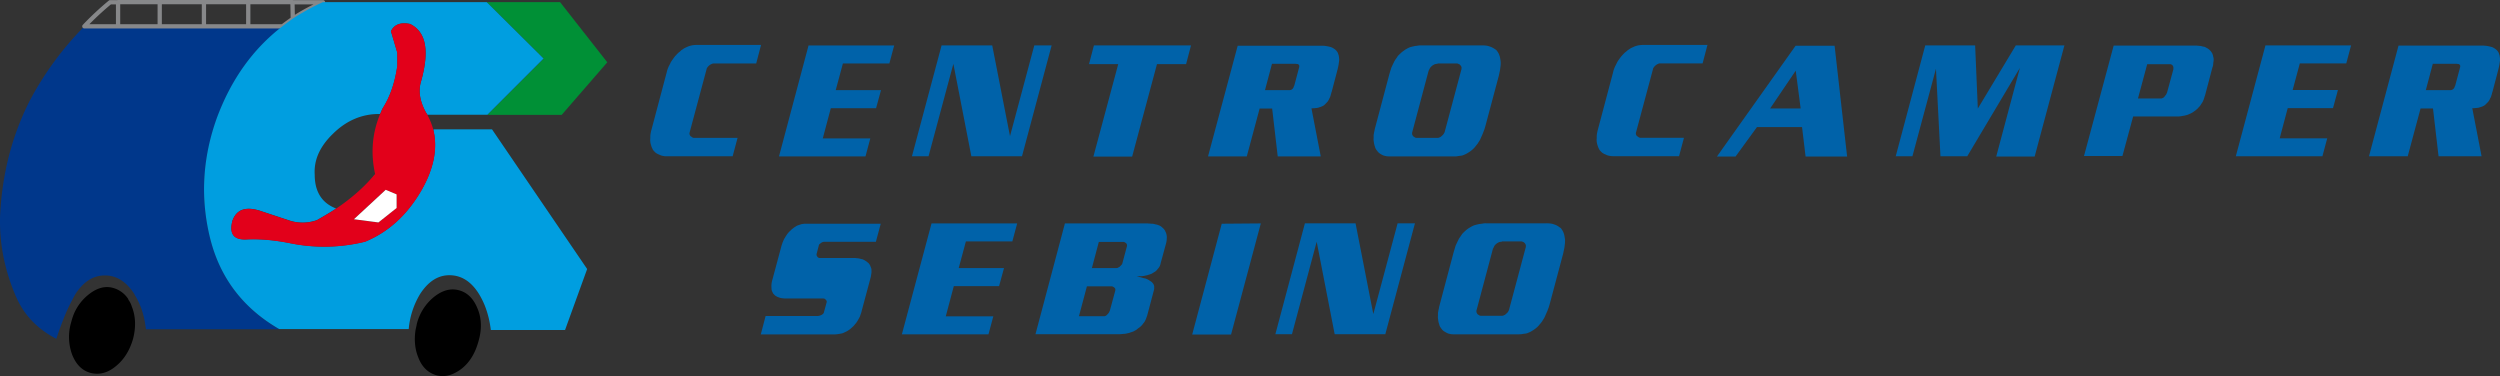 <svg id="Livello_1" data-name="Livello 1" xmlns="http://www.w3.org/2000/svg" width="2335.4" height="351.33" viewBox="0 0 2335.4 351.33">
  <rect x="0" y="0" width="2335.4" height="351.33" fill="#333333" stroke="none"/>
  <defs>
    <style>
      .cls-1 {
        fill: #00378b;
      }

      .cls-2 {
        fill: none;
        stroke: #87888a;
        stroke-linecap: round;
        stroke-linejoin: round;
        stroke-width: 4px;
      }

      .cls-3 {
        fill: #009036;
      }

      .cls-4 {
        fill: #009ee0;
      }

      .cls-5 {
        fill: #e2001a;
      }

      .cls-6 {
        fill: #fff;
      }

      .cls-7 {
        fill: #0062a9;
      }
    </style>
  </defs>
  <g>
    <g>
      <path class="cls-1" d="M244.8,73.4H133.1a294.76,294.76,0,0,0-51.5,70.4c-16.4,32.7-25.3,67.9-27.2,106.1q-1.35,38.4,14.8,75.9C76.7,343,89,356,106.9,365.3c3.4-10.2,6.8-19.1,9.9-26.2,2.8-6.2,5.6-11.4,8-15.7,7.7-11.7,16.7-17.3,27.5-17.3s19.8,5.6,27.5,17.3c.3.6.6,1.6.9,1.8,5.6,9.3,8.6,19.4,9.9,31.2H315.3c-33.6-19.4-54.9-47.5-64.2-83.6-9.6-37.3-7.7-75,5.6-112.6,13.3-36.4,33.9-65.4,61.7-86.7H244.8Z" transform="translate(-54.3 -48.8)"/>
      <path d="M123.3,342.1a57.85,57.85,0,0,0-2.5,7.7,48,48,0,0,0,.9,30.3c3.7,9.3,9.3,14.8,17,17,8,2.1,16,.3,23.8-6.2,7.7-6.2,13-14.8,16.1-25.6,2.8-10.8,2.5-21-1.2-30.2a20,20,0,0,0-3.1-6.2c0-.3-.3-.6-.3-.9a24.71,24.71,0,0,0-13.9-10.2c-7.7-2.2-15.4,0-23.1,6.2a45.67,45.67,0,0,0-13.7,18.1" transform="translate(-54.3 -48.8)"/>
      <path class="cls-2" d="M286.2,50.8h41.4m-124.1,0H164.6m38.9,22.6H164.6m0-22.6V73.3m0,.1H133.1a270.6,270.6,0,0,1,24.1-22.5h7.4M286.2,73.4V50.8m0,22.6H244.9m-.1-22.6H203.5m82.7,0H244.9m-.1,0V73.3m0,.1H203.5m0-22.6V73.3m124.4-7c-3.4,2.5-6.5,4.6-9.6,7.1H286.2m41.3-22.6.3,15.4m.1.1c8.6-5.9,18.2-10.8,28.1-15.4H327.6" transform="translate(-54.3 -48.8)"/>
      <polygon class="cls-3" points="567.3 58.2 523.21 2 454.7 2 507.81 54.8 455.31 107.3 524.71 107.3 567.3 58.2"/>
      <path class="cls-4" d="M582.1,357.2l20.7-57.1L513.9,169.6H460.2l-1.2.3c4.3,17.3.6,36.1-10.8,56.2-13.3,23.1-30.5,39.2-52.8,48.4a159,159,0,0,1-69.4,1.6c-15.1-3.1-29-4.3-41.3-3.7-12,.6-16.4-4.9-13.3-17.3,3.7-10.5,12-13.6,25.3-9.6l26.9,8.9a39.78,39.78,0,0,0,26.8,0c6.5-3.7,12.3-7.1,17.9-10.8-13.6-5.2-20-16.1-20-31.5-.9-13.6,4.6-26.2,16.7-38,13-13,28.1-19.1,44.4-18.8.9-1.9,1.5-3.7,2.5-5.5,7.1-11.1,11.4-24.4,13.6-39.5V98l-6-20c3.1-6.5,9.3-8.6,17.9-6.8,15.1,7.4,18.2,25.3,10.2,53.7-2.8,9.3-.9,19.1,4.9,29.6a2.74,2.74,0,0,1,.9,1.5h56.2l52.5-52.5L509,50.8H355.9a210.38,210.38,0,0,0-28.1,15.4c-3.4,2.5-6.5,4.6-9.6,7.1-27.8,21.3-48.4,50.3-61.7,86.7-13.3,37.6-15.1,75.3-5.6,112.6,9.3,36.1,30.6,64.2,64.2,83.6h121a76.24,76.24,0,0,1,10.8-33c7.7-11.7,16.7-17.3,27.2-17.3,10.8,0,20.1,5.5,27.5,17.3a76.93,76.93,0,0,1,5.6,11.1,90.65,90.65,0,0,1,5.6,22.8h69.3Z" transform="translate(-54.3 -48.8)"/>
      <path d="M443.6,351.7c-.3,2.2-.9,4-1.2,5.9-1.2,8.6-.6,17,2.5,24.7,3.4,9.3,9.3,14.8,17,17s15.7,0,23.8-6.2c7.7-6.2,12.7-14.8,15.7-25.9,3.1-10.8,2.8-21-.9-29.9-3.7-9.3-9.3-15.1-17.3-17.3s-15.7,0-23.5,6.2a47.3,47.3,0,0,0-16.1,25.5" transform="translate(-54.3 -48.8)"/>
      <path class="cls-5" d="M384.9,253.6l29.6-27.5,10.2,4.3v12.7l-17,13.6Zm62.7-128.7c8-28.4,4.9-46.3-10.2-53.7-8.6-1.8-14.8.3-17.9,6.8l5.9,20.1v12.3c-2.2,15.1-6.5,28.4-13.6,39.5-.9,1.8-1.5,3.7-2.5,5.6-7.1,17.3-9,35.8-4.6,55.8-9.3,11.4-21.3,22.2-36.4,32.4-5.6,3.7-11.4,7.1-17.9,10.8a40.07,40.07,0,0,1-26.9,0l-26.8-8.9c-13.3-4-21.6-.9-25.3,9.6-3.1,12.3,1.2,17.9,13.3,17.3,12.3-.6,26.2.6,41.4,3.7a159,159,0,0,0,69.4-1.6c22.2-9.3,39.5-25.3,52.8-48.4,11.4-20.1,15.1-38.9,10.8-56.2a62.27,62.27,0,0,0-5.6-13.9,3.27,3.27,0,0,0-.9-1.6c-5.9-10.5-7.8-20.4-5-29.6" transform="translate(-54.3 -48.8)"/>
      <polygon class="cls-6" points="360.31 177.3 330.61 204.8 353.5 207.8 370.5 194.3 370.5 181.6 360.31 177.3"/>
    </g>
    <g>
      <path class="cls-7" d="M765.2,91l-4.5,17.1H721.1a4.64,4.64,0,0,0-1.9.4l-1.2.6a8.65,8.65,0,0,0-1,.7,13.54,13.54,0,0,0-1.7,1.7l-.6.9a1.61,1.61,0,0,0-.3.9l-15.9,59.3a2.48,2.48,0,0,0,0,1.7,1.61,1.61,0,0,0,.3.9,5.55,5.55,0,0,0,.6.8l.9.6c.3.2.5.4.7.5a3.55,3.55,0,0,0,.9.4,3.08,3.08,0,0,0,.9.1h40.5l-4.6,17.2H677.6a19.27,19.27,0,0,1-2.4-.1,12.4,12.4,0,0,1-2.2-.4,5.79,5.79,0,0,1-2.1-.7l-2.1-.9a15.05,15.05,0,0,1-1.7-1,8.64,8.64,0,0,1-1.4-1.3,6.39,6.39,0,0,1-1.3-1.5,7.57,7.57,0,0,1-.9-1.8,6.69,6.69,0,0,1-.7-1.7c-.2-.6-.4-1.3-.6-2a15.52,15.52,0,0,1-.4-2.1,16.2,16.2,0,0,1-.1-2.2,14.77,14.77,0,0,0,.1-2.1,16.2,16.2,0,0,1,.1-2.2,20,20,0,0,1,.4-2.4,22.68,22.68,0,0,1,.6-2.5l14.2-53.5a25,25,0,0,1,.7-2.6c.3-.9.6-1.6.9-2.3s.7-1.4,1.1-2.2a24,24,0,0,0,1.1-2.3c.5-.8,1-1.6,1.6-2.4s1.1-1.6,1.6-2.2a10.61,10.61,0,0,1,1.7-2c.6-.7,1.2-1.3,1.8-1.9s1.2-1,1.7-1.4,1.1-1,1.6-1.5l1.8-1.2a16.18,16.18,0,0,1,1.8-1c.8-.4,1.6-.7,2.4-1.1a22.5,22.5,0,0,1,2.4-.8,18.43,18.43,0,0,1,2.5-.5,22.86,22.86,0,0,1,2.5-.2h60.9Z" transform="translate(-54.3 -48.8)"/>
      <path class="cls-7" d="M809.6,91.3h80l-4.5,16.8H841.7L835,133h42.3l-4.6,16.9H830.4l-7.5,28.2h44.4l-4.5,16.8H782Z" transform="translate(-54.3 -48.8)"/>
      <path class="cls-7" d="M933.9,91.2h47.3L997.8,176l22.7-84.8h16.2L1009,194.8H961.7l-16.8-86.4-23.2,86.4H906.2Z" transform="translate(-54.3 -48.8)"/>
      <path class="cls-7" d="M1076.2,91.2h90.7l-4.6,17.5h-27.2l-23.2,86.4h-36.2l23.2-86.4h-27.3Z" transform="translate(-54.3 -48.8)"/>
      <path class="cls-7" d="M1210.5,91.5h78a27.76,27.76,0,0,1,5.1.4,39.24,39.24,0,0,1,4.3,1,15.65,15.65,0,0,1,3.3,1.9,9.79,9.79,0,0,1,2.4,2.6,5.23,5.23,0,0,1,.7,1.5l.6,1.8c.1.7.2,1.4.3,2.2a17,17,0,0,1,.1,2.2c-.1,1.2-.3,2.4-.5,3.8s-.6,2.9-.9,4.4l-5.6,21.3a7.49,7.49,0,0,0-.5,1.6c-.2.6-.3,1.1-.4,1.4a14.24,14.24,0,0,1-.5,1.6,8,8,0,0,1-.8,1.6,10.09,10.09,0,0,1-.7,1.5c-.3.5-.6,1-.9,1.4a13.1,13.1,0,0,1-1.2,1.3l-1.3,1.3a9,9,0,0,1-1,.9,7.46,7.46,0,0,1-1.2.7,9.75,9.75,0,0,1-1.4.6,8.8,8.8,0,0,1-1.5.5,7.49,7.49,0,0,1-1.6.5,11.14,11.14,0,0,1-1.7.2,13.55,13.55,0,0,1-2,.2,15.48,15.48,0,0,1-2.2.1l8.7,44.9h-40.2l-5.2-44.7H1231l-12,44.7h-36.2Zm32,17L1236,133h22.7a4.1,4.1,0,0,0,1.1-.1c.3,0,.6-.1.6-.2a4.05,4.05,0,0,0,.9-.5,4.62,4.62,0,0,0,.7-.7,5.92,5.92,0,0,0,.4-.6,3.55,3.55,0,0,0,.4-.9,3.55,3.55,0,0,1,.4-.9,8.34,8.34,0,0,0,.4-1.2l4.2-15.8a2.92,2.92,0,0,0,.2-.9c0-.3.1-.6.1-.8a1.42,1.42,0,0,0-.2-.6c-.1-.2-.3-.4-.4-.6s-.3-.2-.5-.4a1.85,1.85,0,0,0-.7-.2,2.77,2.77,0,0,1-.9-.1c-.3,0-.5-.1-.7-.1h-22.2Z" transform="translate(-54.3 -48.8)"/>
      <path class="cls-7" d="M1382.2,91.2h56.6a25.6,25.6,0,0,1,4.9.4,13.7,13.7,0,0,1,2.4.7,11.92,11.92,0,0,1,2,.8,19.83,19.83,0,0,1,2,1.1l1.8,1.2a8.62,8.62,0,0,1,1.4,1.8,11.25,11.25,0,0,1,1.2,2.1c.3.7.5,1.4.8,2.2a18.43,18.43,0,0,1,.5,2.5,22.58,22.58,0,0,1,.4,2.9c0,1.1,0,2.1-.1,3.2-.1.7-.2,1.4-.3,2.3a23.36,23.36,0,0,1-.4,2.6c-.2.9-.4,1.8-.6,2.8s-.4,2-.7,3l-11.9,44.6c-.3,1.1-.6,2.1-.9,3.2a20.92,20.92,0,0,1-1.1,3,23.29,23.29,0,0,1-1.1,2.8l-1.2,2.7a27.51,27.51,0,0,1-1.4,3c-.6.9-1.2,1.8-1.7,2.7-.7.9-1.4,1.7-2,2.5s-1.3,1.6-1.9,2.2a24.51,24.51,0,0,1-3.5,2.9,39,39,0,0,1-3.6,2.2c-.8.4-1.6.7-2.5,1.1a8.17,8.17,0,0,1-2.6.6,25.12,25.12,0,0,0-2.7.4,13.2,13.2,0,0,1-2.8.2h-60.8a17.7,17.7,0,0,1-2.3-.1,10.08,10.08,0,0,1-2-.4,7.62,7.62,0,0,1-2-.6c-.6-.3-1.2-.6-1.7-.9a12.74,12.74,0,0,1-1.9-1.3,7.52,7.52,0,0,1-1.5-1.6,20.28,20.28,0,0,1-1.3-1.8,6.67,6.67,0,0,1-.9-2.1c-.2-.6-.4-1.2-.6-1.9a17.66,17.66,0,0,1-.4-2c-.1-.7-.2-1.4-.3-2.2a8.85,8.85,0,0,1,0-2.3v-2.1a8.33,8.33,0,0,1,.3-2.2,15.52,15.52,0,0,1,.4-2.1c.1-.7.3-1.4.4-2.1l13.6-51.2.9-3c.3-1.1.7-2,.9-2.9.4-.9.8-1.7,1.2-2.6s.8-1.7,1.2-2.5a20.13,20.13,0,0,1,1.4-2.5c.6-.8,1.1-1.5,1.6-2.3a8.7,8.7,0,0,1,1.7-2.1c.6-.6,1.2-1.2,1.8-1.7a14.62,14.62,0,0,1,1.9-1.6c.7-.5,1.4-1,2-1.5l2.1-1.2a20,20,0,0,1,2.1-1,22.88,22.88,0,0,1,2.8-.8c1-.2,1.9-.5,2.9-.6s1.8-.2,2.8-.4A25.28,25.28,0,0,1,1382.2,91.2Zm15,17.2c-.5,0-.9.1-1.4.1l-1.2.3-1.2.6a10.54,10.54,0,0,0-1.1.7,12,12,0,0,0-1.2,1.1,10.59,10.59,0,0,0-1,1.2,6.11,6.11,0,0,1-.7,1.4,13.92,13.92,0,0,0-.6,1.3l-15.3,57.4a2.77,2.77,0,0,0-.1.9c0,.3.1.6.1.9a3.55,3.55,0,0,0,.4.9,5.9,5.9,0,0,1,.4.8l.9.6c.3.2.5.4.7.5a3.55,3.55,0,0,0,.9.4,2.77,2.77,0,0,0,.9.1h19.4a3.75,3.75,0,0,0,1-.1,3,3,0,0,0,1-.4,3.38,3.38,0,0,0,1.2-.6,9,9,0,0,0,1-.9,6.47,6.47,0,0,0,.9-.8c.3-.3.5-.7.7-.9a8.79,8.79,0,0,0,.6-1,6.89,6.89,0,0,0,.4-1l15.6-58.3a3.08,3.08,0,0,0,.1-1v-1a3.55,3.55,0,0,0-.4-.9,5.58,5.58,0,0,0-.5-.8l-.7-.7a2.18,2.18,0,0,0-.8-.5,3.55,3.55,0,0,1-.9-.4,2.92,2.92,0,0,0-.9-.2h-18.2Z" transform="translate(-54.3 -48.8)"/>
    </g>
    <g>
      <path class="cls-7" d="M1649.3,90.9l-4.5,17.1h-39.6a4.64,4.64,0,0,0-1.9.4l-1.2.6a8.65,8.65,0,0,0-1,.7,13.54,13.54,0,0,0-1.7,1.7l-.6.9a1.61,1.61,0,0,0-.3.9l-15.9,59.3a2.48,2.48,0,0,0,0,1.7,1.61,1.61,0,0,0,.3.9,5.55,5.55,0,0,0,.6.8l.9.6c.3.2.5.4.7.5a3.55,3.55,0,0,0,.9.4,3.08,3.08,0,0,0,.9.1h40.5l-4.6,17.2h-61.1a19.27,19.27,0,0,1-2.4-.1,12.4,12.4,0,0,1-2.2-.4,5.79,5.79,0,0,1-2.1-.7l-2.1-.9a15.05,15.05,0,0,1-1.7-1,8.64,8.64,0,0,1-1.4-1.3,6.39,6.39,0,0,1-1.3-1.5,7.57,7.57,0,0,1-.9-1.8,6.69,6.69,0,0,1-.7-1.7c-.2-.6-.4-1.3-.6-2a15.52,15.52,0,0,1-.4-2.1,16.2,16.2,0,0,1-.1-2.2,14.77,14.77,0,0,0,.1-2.1,16.2,16.2,0,0,1,.1-2.2,20,20,0,0,1,.4-2.4,22.68,22.68,0,0,1,.6-2.5l14.2-53.5a25,25,0,0,1,.7-2.6c.3-.9.6-1.6.9-2.3s.7-1.4,1.1-2.2a24,24,0,0,0,1.1-2.3c.5-.8,1-1.6,1.6-2.4s1.1-1.6,1.6-2.2a15.08,15.08,0,0,1,1.7-2c.6-.7,1.2-1.3,1.8-1.9s1.2-1,1.7-1.4,1.1-1,1.6-1.4l1.8-1.2a16.18,16.18,0,0,1,1.8-1c.8-.4,1.6-.7,2.4-1.1a22.5,22.5,0,0,1,2.4-.8,18.43,18.43,0,0,1,2.5-.5,22.86,22.86,0,0,1,2.5-.2h60.9Z" transform="translate(-54.3 -48.8)"/>
      <path class="cls-7" d="M1768.1,91.5,1779.8,195H1741l-3.3-27.5h-42.1l-20,27.5h-17.4l73.5-103.5Zm-36.3,23.3-23.9,35.3h28.5Z" transform="translate(-54.3 -48.8)"/>
      <path class="cls-7" d="M1852.8,91.2h46.6l2.5,59,35.5-59h45.4L1955,195h-35.9l22.1-82.8L1892,194.8h-25l-4.2-81.8-22,81.8h-15.6Z" transform="translate(-54.3 -48.8)"/>
      <path class="cls-7" d="M2028.8,91.4h76.7a12.75,12.75,0,0,1,1.9.1c.7.1,1.4.1,2.1.2a11.8,11.8,0,0,1,2,.4,14.16,14.16,0,0,0,2,.4,8.86,8.86,0,0,1,1.7.8c.6.3,1.1.6,1.6.9a10.1,10.1,0,0,1,1.6,1.3l1.3,1.3c.3.5.6,1,.9,1.4a4.88,4.88,0,0,1,.6,1.3,6.87,6.87,0,0,1,.5,1.7c.1.6.3,1.2.4,1.8a11.48,11.48,0,0,1,.1,1.9,8.92,8.92,0,0,1-.3,2.2,19.42,19.42,0,0,1-.2,2.4,11.7,11.7,0,0,1-.7,2.5l-6.8,25.8a22.5,22.5,0,0,0-.8,2.4,11.26,11.26,0,0,1-.8,2.2,10.24,10.24,0,0,1-1,2.1l-1.2,1.8a6.57,6.57,0,0,1-1.2,1.7,9.2,9.2,0,0,1-1.3,1.4,6.2,6.2,0,0,1-1.4,1.4,17.38,17.38,0,0,1-1.5,1.3c-.6.4-1.2.8-1.7,1.2s-1.1.7-1.6,1-1.2.6-1.9.9-1.3.6-1.9.8c-.9.3-1.7.5-2.5.7a20,20,0,0,1-2.4.4,13.66,13.66,0,0,1-2.3.4,19.3,19.3,0,0,1-2.3.1H2047l-10,36.9h-35.9Zm31.4,17.1-8.7,32.3h21.4a2.77,2.77,0,0,0,.9-.1,2,2,0,0,0,.8-.4,3,3,0,0,0,1.1-.6,6.47,6.47,0,0,0,.8-.9,5.5,5.5,0,0,1,.7-.9,5.5,5.5,0,0,0,.7-.9,3.55,3.55,0,0,1,.4-.9,7.93,7.93,0,0,1,.4-.9l5.8-21.4a4.1,4.1,0,0,0,.1-1.1v-.9a2.92,2.92,0,0,0-.2-.9,5.74,5.74,0,0,1-.4-.7,1.84,1.84,0,0,0-1-1,4.88,4.88,0,0,0-.7-.3,2,2,0,0,0-.7-.1h-21.4Z" transform="translate(-54.3 -48.8)"/>
      <path class="cls-7" d="M2170.6,91.2h80l-4.5,16.8h-43.4l-6.7,24.9h42.3l-4.6,16.9h-42.3l-7.5,28.2h44.4l-4.5,16.8h-80.9Z" transform="translate(-54.3 -48.8)"/>
      <path class="cls-7" d="M2294.9,91.4h78a27.76,27.76,0,0,1,5.1.4,39.24,39.24,0,0,1,4.3,1,15.65,15.65,0,0,1,3.3,1.9,9.79,9.79,0,0,1,2.4,2.6,5.23,5.23,0,0,1,.7,1.5l.6,1.8c.1.7.2,1.4.3,2.2a17,17,0,0,1,.1,2.2c-.1,1.2-.3,2.4-.5,3.8s-.6,2.9-.9,4.4l-5.6,21.3a7.49,7.49,0,0,0-.5,1.6,8.4,8.4,0,0,1-.4,1.4,14.24,14.24,0,0,1-.5,1.6,8,8,0,0,1-.8,1.6,10.09,10.09,0,0,1-.7,1.5c-.3.5-.6,1-.9,1.4a13.1,13.1,0,0,1-1.2,1.3l-1.3,1.3a9,9,0,0,1-1,.9,7.46,7.46,0,0,1-1.2.7,9.75,9.75,0,0,1-1.4.6,8.8,8.8,0,0,1-1.5.5,7.49,7.49,0,0,1-1.6.5,11.14,11.14,0,0,1-1.7.2,15,15,0,0,1-2,.2,15.48,15.48,0,0,1-2.2.1l8.7,44.9h-40.2l-5.2-44.7h-11.6l-12,44.7h-36.2Zm32,17.1-6.5,24.5h22.7a4.1,4.1,0,0,0,1.1-.1,1.17,1.17,0,0,0,.7-.2,4.05,4.05,0,0,0,.9-.5,4.62,4.62,0,0,0,.7-.7,5.92,5.92,0,0,0,.4-.6,3.55,3.55,0,0,0,.4-.9,3.55,3.55,0,0,1,.4-.9,3.37,3.37,0,0,0,.4-1.2l4.2-15.8a2.92,2.92,0,0,0,.2-.9c0-.3.1-.6.1-.8a1.42,1.42,0,0,0-.2-.6c-.1-.2-.3-.4-.4-.6s-.3-.2-.5-.4a2.07,2.07,0,0,0-.6-.2,2.77,2.77,0,0,1-.9-.1c-.3,0-.5-.1-.7-.1h-22.4Z" transform="translate(-54.3 -48.8)"/>
    </g>
    <g>
      <path class="cls-7" d="M877.1,257.6l-4.6,17.1H824a2,2,0,0,0-.7.1c-.3.1-.5.1-.6.2a3.55,3.55,0,0,0-.9.4,5.74,5.74,0,0,1-.7.4l-.6.6a2.09,2.09,0,0,1-.6.4,2.65,2.65,0,0,0-.5.6,1.85,1.85,0,0,0-.2.7l-2,7.7a1.27,1.27,0,0,0-.1.6v.4a2,2,0,0,0,.1.7,2.19,2.19,0,0,0,.3.5,5.74,5.74,0,0,0,.4.7,1.7,1.7,0,0,0,.6.6,5.9,5.9,0,0,0,.8.4,2,2,0,0,0,.8.1h31.8a12.75,12.75,0,0,1,1.9.1c.7.1,1.4.1,2,.2a14.16,14.16,0,0,1,2,.4,11.63,11.63,0,0,0,1.8.4,8.65,8.65,0,0,1,1.7.7c.6.3,1.1.6,1.6.9a14.31,14.31,0,0,1,1.5,1.1,17.41,17.41,0,0,1,1.4,1.2l.9,1.2a3.38,3.38,0,0,1,.6,1.2c.2.5.4,1,.6,1.4a10.26,10.26,0,0,1,.4,1.4,8.62,8.62,0,0,1,.1,1.7v1.8c-.1.6-.2,1.2-.3,2a17,17,0,0,1-.4,2.2l-8.5,31.7a12.44,12.44,0,0,1-.4,1.6c-.2.6-.4,1.1-.6,1.6a14.24,14.24,0,0,1-.5,1.6,6,6,0,0,1-.7,1.4c-.4.8-.8,1.5-1.2,2.2s-.8,1.3-1.2,1.9a11,11,0,0,1-1.4,1.8c-.5.6-1,1.2-1.4,1.7-1.1,1.1-2.2,2-3.3,3a24.45,24.45,0,0,1-3.8,2.4c-.9.4-1.7.8-2.6,1.2a8.87,8.87,0,0,1-2.8.7,23.25,23.25,0,0,1-2.8.5,28.25,28.25,0,0,1-2.9.2H765l4.5-17.2H818a2.77,2.77,0,0,0,.9-.1,2.92,2.92,0,0,0,.9-.2c.4-.1.7-.2,1-.3a3.55,3.55,0,0,0,.9-.4,5.74,5.74,0,0,0,.7-.4,6,6,0,0,0,1.3-1.3,1.61,1.61,0,0,0,.3-.9l2.5-9.1a2.5,2.5,0,0,0,0-1.4,2.09,2.09,0,0,0-.4-.6,2.65,2.65,0,0,0-.5-.6l-.4-.4a2.09,2.09,0,0,0-.6-.4,3.09,3.09,0,0,0-.8-.2,2,2,0,0,0-.8-.1H788a10.87,10.87,0,0,1-1.8-.1,11,11,0,0,1-1.8-.2,10.46,10.46,0,0,1-1.7-.4,5.78,5.78,0,0,1-1.4-.5,4.24,4.24,0,0,1-1.4-.6,7.46,7.46,0,0,0-1.2-.7,9,9,0,0,1-1-.9,7.64,7.64,0,0,0-.9-.9,19.65,19.65,0,0,1-1.3-2.5,5.73,5.73,0,0,1-.4-1.4,10.28,10.28,0,0,1-.1-1.7,19.69,19.69,0,0,1,.7-7.1l8.7-32.4.6-1.8a13.36,13.36,0,0,1,.7-1.8c.2-.6.5-1.2.8-1.9a11.78,11.78,0,0,1,1.1-1.9,17.39,17.39,0,0,1,1.1-1.8l1.2-1.8c.5-.6,1-1.2,1.5-1.7a12.88,12.88,0,0,1,1.7-1.6,5.84,5.84,0,0,1,1.4-1.3l1.5-1.2c.6-.4,1.2-.7,1.7-1.1s1.2-.7,1.7-.9l1.8-.6,1.8-.6c.6-.1,1.2-.2,2-.3a14.77,14.77,0,0,1,2.1-.1h70Z" transform="translate(-54.3 -48.8)"/>
      <path class="cls-7" d="M924.5,257.5h80l-4.5,16.8H956.6l-6.7,24.9h42.3l-4.6,16.9H945.3l-7.5,28.2h44.4l-4.5,16.8H896.8Z" transform="translate(-54.3 -48.8)"/>
      <path class="cls-7" d="M1126.8,257.6a15.48,15.48,0,0,1,2.2.1,14.08,14.08,0,0,0,2,.1,14.16,14.16,0,0,1,2,.4,11.63,11.63,0,0,0,1.8.4,11.76,11.76,0,0,1,2,.7,5.39,5.39,0,0,1,1.7.8,7.55,7.55,0,0,1,1.4,1.1,15.38,15.38,0,0,1,1.3,1.2,8.54,8.54,0,0,1,1.1,1.4,6.07,6.07,0,0,1,.7,1.4,7.74,7.74,0,0,1,.7,1.6,12.44,12.44,0,0,1,.4,1.6,11.14,11.14,0,0,1,.2,1.7,9.15,9.15,0,0,1-.1,1.7,10.87,10.87,0,0,1-.1,1.8l-.3,1.8-5.2,19a14.62,14.62,0,0,1-.5,2,8.86,8.86,0,0,1-.8,1.7,14.31,14.31,0,0,1-1.1,1.5,17.41,17.41,0,0,1-1.2,1.4,6.79,6.79,0,0,1-1.2,1.2c-.4.3-.9.6-1.4.9s-.9.6-1.4.9-1.1.6-1.6.8c-.3.1-.7.2-1.2.4a10.26,10.26,0,0,1-1.4.4,5,5,0,0,1-1.3.4c-.5.1-1,.2-1.4.3a20.69,20.69,0,0,1-2.2.4,14.77,14.77,0,0,1-2.1.1,12.75,12.75,0,0,0-2,.1c-.7,0-1.3.1-1.9.1a11.8,11.8,0,0,1,2,.4,16.25,16.25,0,0,0,1.9.4l2,.6a11.63,11.63,0,0,0,1.8.4,10.64,10.64,0,0,1,2.5.9,19.61,19.61,0,0,1,2.1,1.2l.9.6.9.6.7.7c.2.3.5.5.6.7a4.68,4.68,0,0,1,.8,1.4,4.19,4.19,0,0,1,.4,1.5v1.8a5.66,5.66,0,0,1-.3,1.8l-6.2,23.4c-.3.9-.6,1.7-.9,2.5s-.6,1.6-.9,2.2a10.71,10.71,0,0,1-1.3,2.1,22,22,0,0,0-1.4,1.8,9.6,9.6,0,0,1-1.4,1.5,11.51,11.51,0,0,1-1.7,1.4,10.92,10.92,0,0,0-1.7,1.3,13.6,13.6,0,0,1-1.7,1.2c-.6.3-1.2.6-1.7.9a6.39,6.39,0,0,1-1.6.6l-1.8.6a6.07,6.07,0,0,1-1.8.5,14.19,14.19,0,0,1-2.2.5,18,18,0,0,1-2.2.2,14.92,14.92,0,0,1-2.1.2,14.08,14.08,0,0,1-2,.1h-78l27.5-103.5h77.7Zm-57.1,58.5-7.5,28.1h23.4a2.77,2.77,0,0,0,.9-.1,4.88,4.88,0,0,0,.7-.3,2.36,2.36,0,0,0,.9-.6l.7-.7a6.47,6.47,0,0,0,.8-.9c.2-.3.5-.6.7-.9a3.55,3.55,0,0,1,.4-.9,7.93,7.93,0,0,1,.4-.9l5.1-18.8v-1.4a2.09,2.09,0,0,0-.4-.6c-.1-.2-.3-.4-.4-.6a2.09,2.09,0,0,1-.6-.4,2.51,2.51,0,0,0-.7-.4,1.63,1.63,0,0,0-.6-.3,2,2,0,0,0-.7-.1h-23.1Zm11.1-41.4-6.5,24.5h22.9a2.77,2.77,0,0,0,.9-.1,1,1,0,0,0,.7-.4,3,3,0,0,0,1-.4,4.35,4.35,0,0,0,.7-.6l.7-.7.7-.7a3.76,3.76,0,0,0,.9-1.6l4.3-16.1v-.7a1.48,1.48,0,0,0-.1-.7l-.3-.6a2.09,2.09,0,0,0-.4-.6,2.09,2.09,0,0,1-.6-.4,2.09,2.09,0,0,0-.6-.4l-.6-.3a1.7,1.7,0,0,0-.7-.1h-23Z" transform="translate(-54.3 -48.8)"/>
      <path class="cls-7" d="M1195.6,257.8l36.5-.3-27.8,103.8H1168Z" transform="translate(-54.3 -48.8)"/>
      <path class="cls-7" d="M1273.3,257.4h47.3l16.6,84.8,22.7-84.8h16.2L1348.4,361h-47.3l-16.8-86.4L1261.2,361h-15.5Z" transform="translate(-54.3 -48.8)"/>
      <path class="cls-7" d="M1442.4,257.4H1499a25.6,25.6,0,0,1,4.9.4,13.7,13.7,0,0,1,2.4.7,11.92,11.92,0,0,1,2,.8,11.78,11.78,0,0,1,1.9,1.1,18.76,18.76,0,0,0,1.8,1.2,8.62,8.62,0,0,1,1.4,1.8,11.25,11.25,0,0,1,1.2,2.1,14.27,14.27,0,0,1,.8,2.2,18.43,18.43,0,0,1,.5,2.5,22.58,22.58,0,0,1,.4,2.9c0,1.1,0,2.1-.1,3.2-.1.7-.2,1.4-.3,2.3a23.36,23.36,0,0,1-.4,2.6c-.2.9-.4,1.8-.6,2.8s-.4,2-.7,3l-11.9,44.6c-.3,1.1-.6,2.1-.9,3.2a20.92,20.92,0,0,1-1.1,3,13.59,13.59,0,0,1-1.1,2.8l-1.2,2.7a27.51,27.51,0,0,1-1.4,3c-.6.9-1.2,1.8-1.7,2.7-.7.9-1.3,1.7-2,2.5s-1.3,1.6-1.9,2.2a24.51,24.51,0,0,1-3.5,2.9,39,39,0,0,1-3.6,2.2c-.8.4-1.6.7-2.5,1.1a8.17,8.17,0,0,1-2.6.6,25.12,25.12,0,0,0-2.7.4,26.35,26.35,0,0,1-2.8.2h-60.8a17.7,17.7,0,0,1-2.3-.1,10.08,10.08,0,0,1-2-.4,6,6,0,0,1-1.9-.6c-.6-.3-1.2-.6-1.7-.9a22.63,22.63,0,0,1-2-1.3,7.52,7.52,0,0,1-1.5-1.6,20.28,20.28,0,0,1-1.3-1.8,6.67,6.67,0,0,1-.9-2.1c-.2-.6-.4-1.2-.6-1.9a17.66,17.66,0,0,1-.4-2c-.1-.7-.2-1.4-.3-2.2a8.85,8.85,0,0,1,0-2.3v-2.1a8.33,8.33,0,0,1,.3-2.2,15.52,15.52,0,0,1,.4-2.1,15.52,15.52,0,0,0,.4-2.1l13.6-51.2.9-3c.3-1.1.6-2,.9-2.9s.8-1.7,1.2-2.6.8-1.7,1.2-2.5a20.13,20.13,0,0,1,1.4-2.5c.6-.8,1.1-1.5,1.6-2.3a8.7,8.7,0,0,1,1.7-2.1c.6-.6,1.2-1.2,1.8-1.7a14.62,14.62,0,0,1,1.9-1.6,24.26,24.26,0,0,1,2-1.4l2.1-1.2a20,20,0,0,1,2.1-1,22.88,22.88,0,0,1,2.8-.8c1-.2,1.9-.5,2.9-.6s1.8-.2,2.8-.4A14.17,14.17,0,0,1,1442.4,257.4Zm14.9,17.2c-.5,0-.9.1-1.4.1l-1.2.3-1.2.6a10.54,10.54,0,0,0-1.1.7,12,12,0,0,0-1.2,1.1,10.59,10.59,0,0,0-1,1.2c-.2.5-.4,1-.6,1.4s-.5.9-.7,1.3l-15.3,57.4a2.77,2.77,0,0,0-.1.9c0,.3.1.6.1.9a3.55,3.55,0,0,0,.4.9,5.9,5.9,0,0,1,.4.8l.9.6c.3.2.5.4.7.5a3.55,3.55,0,0,0,.9.4,3.08,3.08,0,0,0,.9.1h19.4a3.75,3.75,0,0,0,1-.1,3,3,0,0,0,1-.4,3.38,3.38,0,0,0,1.2-.6,9,9,0,0,0,1-.9,6.47,6.47,0,0,0,.9-.8,5.5,5.5,0,0,0,.7-.9,8.79,8.79,0,0,0,.6-1,6.89,6.89,0,0,0,.4-1l15.6-58.3a3.08,3.08,0,0,0,.1-1v-1a3.55,3.55,0,0,0-.4-.9,2.18,2.18,0,0,0-.5-.8l-.7-.7a2.18,2.18,0,0,0-.8-.5,3.55,3.55,0,0,1-.9-.4,2.92,2.92,0,0,0-.9-.2h-18.2Z" transform="translate(-54.3 -48.8)"/>
    </g>
  </g>
</svg>
